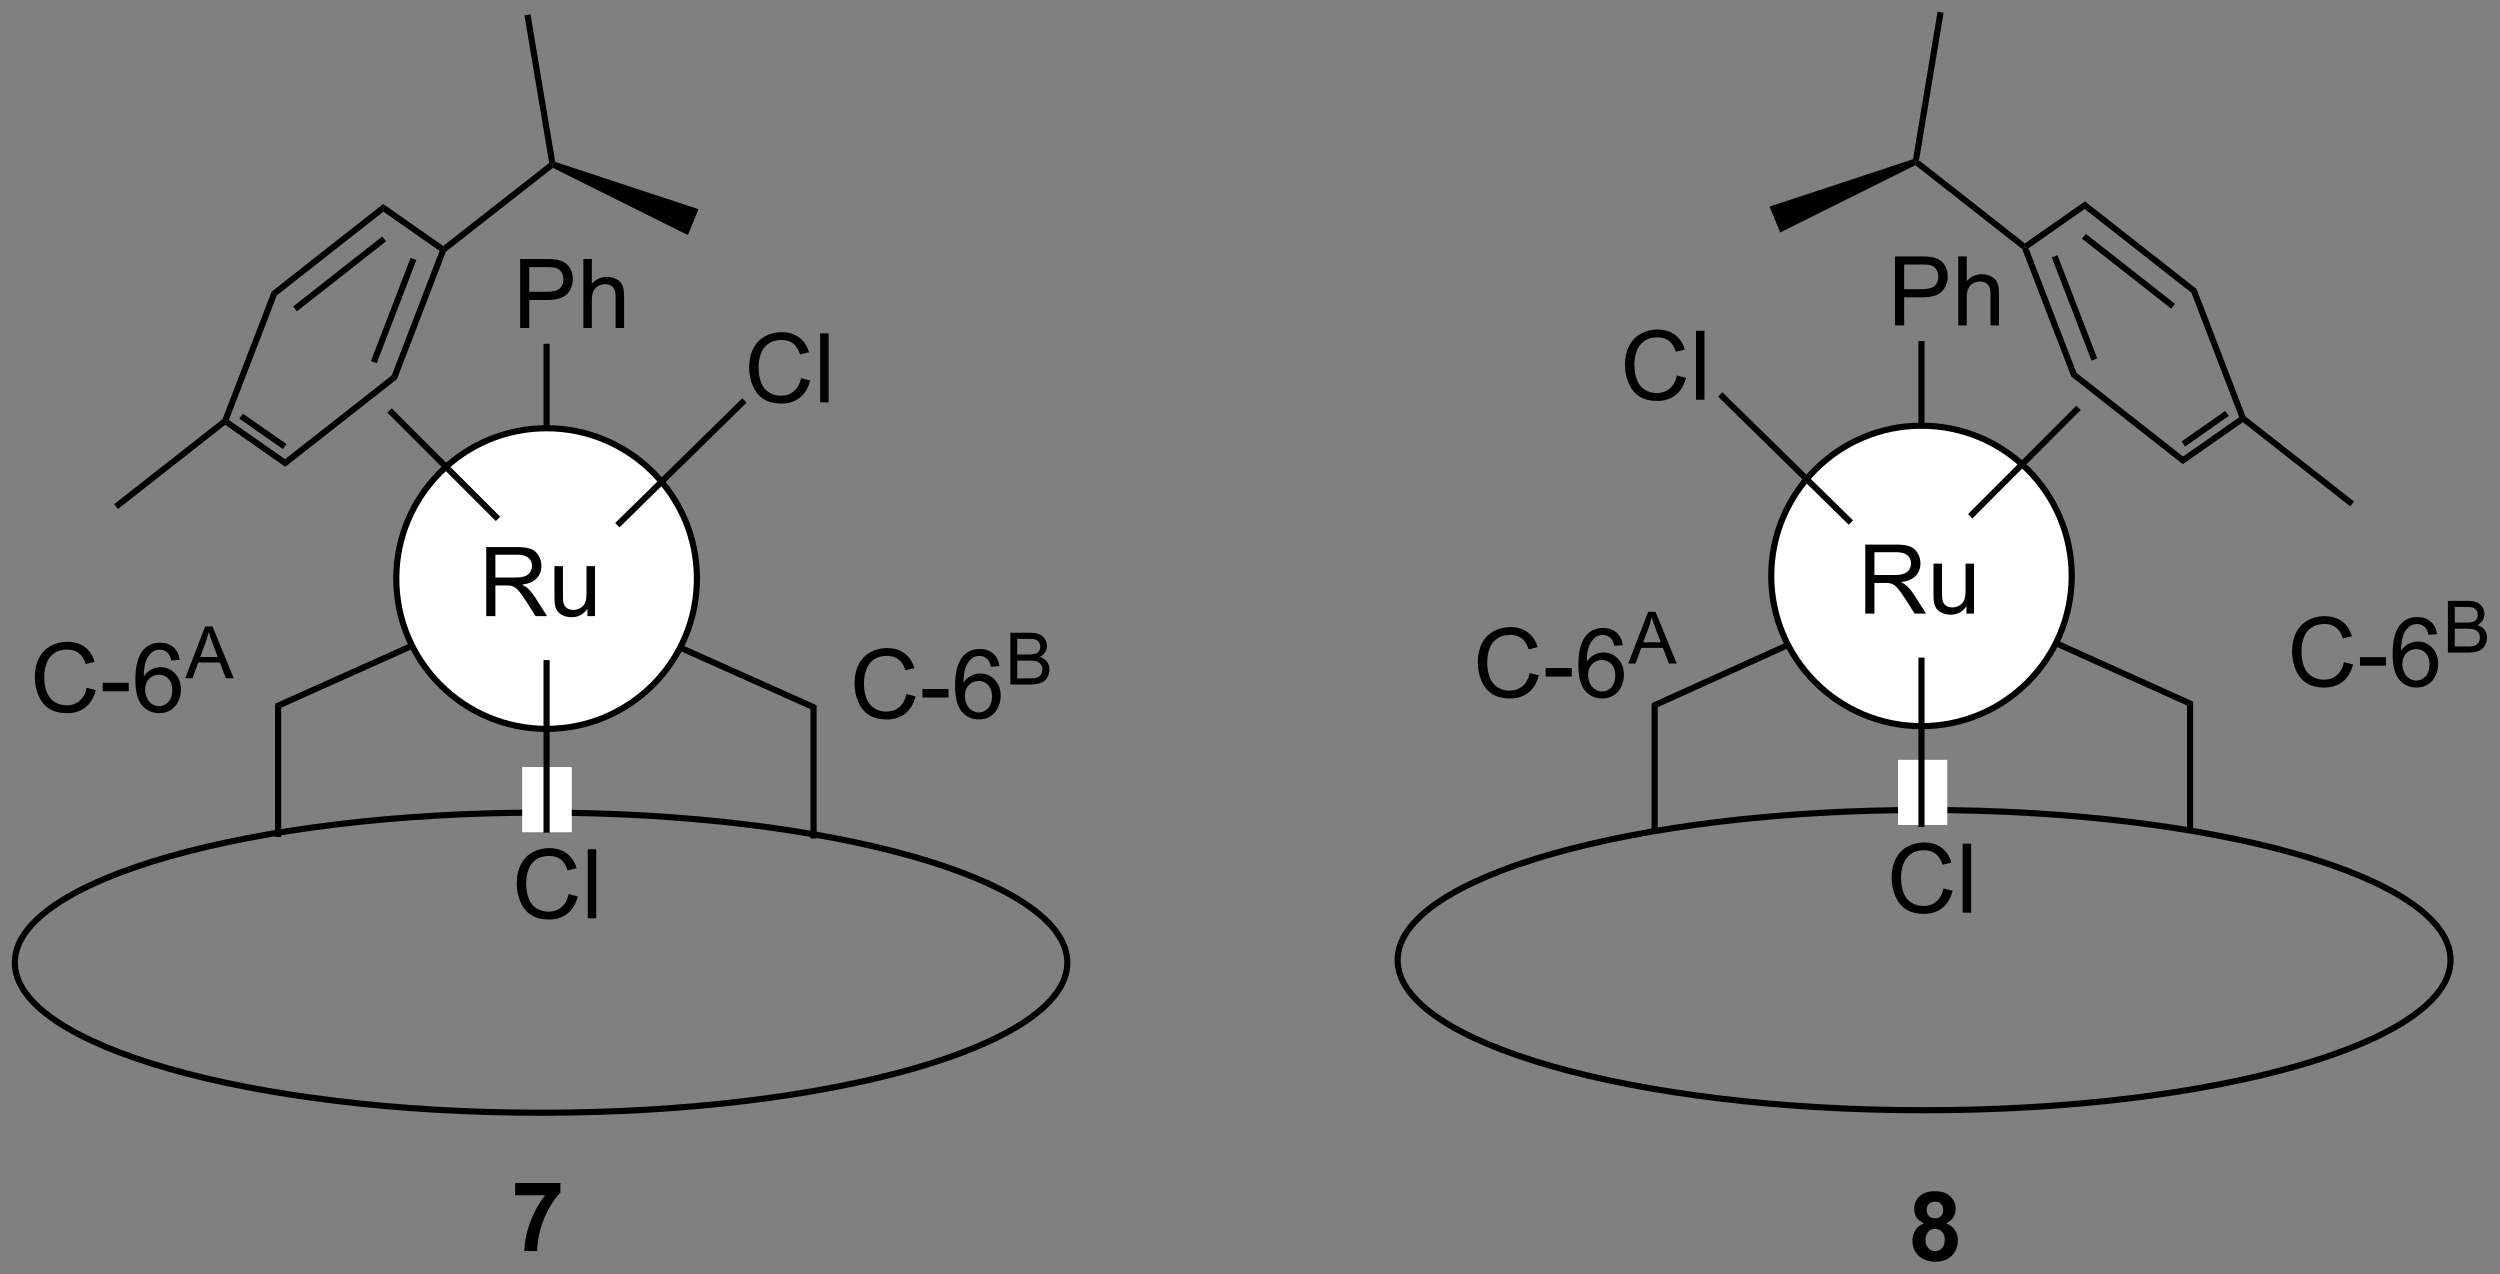 <?xml version="1.0" encoding="UTF-8"?>
<!DOCTYPE svg PUBLIC '-//W3C//DTD SVG 1.0//EN'
          'http://www.w3.org/TR/2001/REC-SVG-20010904/DTD/svg10.dtd'>
<svg stroke-dasharray="none" shape-rendering="auto" xmlns="http://www.w3.org/2000/svg" font-family="'Dialog'" text-rendering="auto" width="569" fill-opacity="1" color-interpolation="auto" color-rendering="auto" preserveAspectRatio="xMidYMid meet" font-size="12px" viewBox="0 0 569 290" fill="black" xmlns:xlink="http://www.w3.org/1999/xlink" stroke="black" image-rendering="auto" stroke-miterlimit="10" stroke-linecap="square" stroke-linejoin="miter" font-style="normal" stroke-width="1" height="290" stroke-dashoffset="0" font-weight="normal" stroke-opacity="1"
><rect x="0" y="0" width="569" height="290" fill="#808080" stroke="none"/><!--Generated by the Batik Graphics2D SVG Generator--><defs id="genericDefs"
  /><g
  ><defs id="defs1"
    ><clipPath clipPathUnits="userSpaceOnUse" id="clipPath1"
      ><path d="M1.162 0.647 L214.422 0.647 L214.422 109.331 L1.162 109.331 L1.162 0.647 Z"
      /></clipPath
      ><clipPath clipPathUnits="userSpaceOnUse" id="clipPath2"
      ><path d="M46.025 24.125 L46.025 129.786 L253.355 129.786 L253.355 24.125 Z"
      /></clipPath
    ></defs
    ><g stroke-width="0.51" transform="scale(2.667,2.667) translate(-1.162,-0.647) matrix(1.029,0,0,1.029,-46.179,-24.168)"
    ><path fill="none" d="M205.583 116.193 C229.684 116.193 249.239 110.606 249.239 103.737 C249.239 96.867 229.684 91.29 205.583 91.29 C181.472 91.29 161.917 96.867 161.917 103.737 C161.917 110.606 181.472 116.193 205.583 116.193" clip-path="url(#clipPath2)"
    /></g
    ><g stroke-width="0.51" transform="matrix(2.743,0,0,2.743,-126.243,-66.174)"
    ><path fill="none" d="M90.929 116.454 C115.019 116.454 134.585 110.867 134.585 103.997 C134.585 97.128 115.019 91.551 90.929 91.551 C66.818 91.551 47.252 97.128 47.252 103.997 C47.252 110.867 66.818 116.454 90.929 116.454" clip-path="url(#clipPath2)"
    /></g
    ><g fill="white" transform="matrix(2.743,0,0,2.743,-126.243,-66.174)" stroke="white"
    ><path d="M91.377 84.604 C84.488 84.604 78.904 79.02 78.904 72.131 C78.904 65.242 84.488 59.657 91.377 59.657 C98.266 59.657 103.851 65.242 103.851 72.131 C103.851 79.02 98.266 84.604 91.377 84.604" stroke="none" clip-path="url(#clipPath2)"
    /></g
    ><g stroke-width="0.51" transform="matrix(2.743,0,0,2.743,-126.243,-66.174)" stroke-linejoin="round" stroke-linecap="round"
    ><path fill="none" d="M91.377 84.604 C84.488 84.604 78.904 79.02 78.904 72.131 C78.904 65.242 84.488 59.657 91.377 59.657 C98.266 59.657 103.851 65.242 103.851 72.131 C103.851 79.02 98.266 84.604 91.377 84.604" clip-path="url(#clipPath2)"
    /></g
    ><g transform="matrix(2.743,0,0,2.743,-126.243,-66.174)"
    ><path d="M86.37 75.246 L86.37 69.519 L88.909 69.519 Q89.675 69.519 90.073 69.673 Q90.472 69.826 90.709 70.217 Q90.948 70.608 90.948 71.082 Q90.948 71.691 90.553 72.11 Q90.159 72.527 89.334 72.639 Q89.636 72.785 89.792 72.925 Q90.123 73.23 90.42 73.686 L91.417 75.246 L90.464 75.246 L89.706 74.053 Q89.373 73.537 89.157 73.264 Q88.943 72.99 88.774 72.881 Q88.605 72.772 88.428 72.73 Q88.3 72.701 88.006 72.701 L87.128 72.701 L87.128 75.246 L86.37 75.246 ZM87.128 72.045 L88.756 72.045 Q89.277 72.045 89.568 71.938 Q89.862 71.832 90.013 71.595 Q90.167 71.358 90.167 71.082 Q90.167 70.675 89.87 70.415 Q89.576 70.152 88.941 70.152 L87.128 70.152 L87.128 72.045 ZM94.765 75.246 L94.765 74.636 Q94.281 75.339 93.447 75.339 Q93.08 75.339 92.762 75.199 Q92.445 75.058 92.288 74.845 Q92.135 74.631 92.072 74.324 Q92.031 74.115 92.031 73.668 L92.031 71.097 L92.734 71.097 L92.734 73.397 Q92.734 73.949 92.775 74.139 Q92.843 74.418 93.056 74.576 Q93.273 74.733 93.588 74.733 Q93.906 74.733 94.181 74.571 Q94.46 74.41 94.575 74.131 Q94.689 73.85 94.689 73.319 L94.689 71.097 L95.392 71.097 L95.392 75.246 L94.765 75.246 Z" stroke="none" clip-path="url(#clipPath2)"
    /></g
    ><g transform="matrix(2.743,0,0,2.743,-126.243,-66.174)"
    ><path d="M89.182 51.343 L89.182 45.617 L91.343 45.617 Q91.914 45.617 92.213 45.671 Q92.635 45.742 92.919 45.94 Q93.205 46.135 93.38 46.492 Q93.554 46.846 93.554 47.273 Q93.554 48.002 93.088 48.51 Q92.625 49.015 91.409 49.015 L89.94 49.015 L89.94 51.343 L89.182 51.343 ZM89.94 48.338 L91.422 48.338 Q92.156 48.338 92.463 48.065 Q92.773 47.791 92.773 47.296 Q92.773 46.937 92.591 46.682 Q92.409 46.424 92.112 46.343 Q91.922 46.291 91.406 46.291 L89.94 46.291 L89.94 48.338 ZM94.429 51.343 L94.429 45.617 L95.132 45.617 L95.132 47.671 Q95.625 47.101 96.375 47.101 Q96.836 47.101 97.174 47.283 Q97.515 47.463 97.661 47.783 Q97.807 48.104 97.807 48.713 L97.807 51.343 L97.104 51.343 L97.104 48.713 Q97.104 48.187 96.875 47.947 Q96.648 47.705 96.229 47.705 Q95.916 47.705 95.64 47.869 Q95.367 48.031 95.25 48.309 Q95.132 48.585 95.132 49.072 L95.132 51.343 L94.429 51.343 Z" stroke="none" clip-path="url(#clipPath2)"
    /></g
    ><g transform="matrix(2.743,0,0,2.743,-126.243,-66.174)"
    ><path d="M91.632 59.883 L91.122 59.883 L91.122 52.647 L91.632 52.647 Z" stroke="none" clip-path="url(#clipPath2)"
    /></g
    ><g transform="matrix(2.743,0,0,2.743,-126.243,-66.174)"
    ><path d="M53.217 81.193 L53.974 81.383 Q53.737 82.318 53.118 82.811 Q52.498 83.3 51.605 83.3 Q50.678 83.3 50.097 82.923 Q49.519 82.545 49.214 81.831 Q48.912 81.115 48.912 80.295 Q48.912 79.399 49.253 78.735 Q49.597 78.068 50.227 77.722 Q50.857 77.376 51.615 77.376 Q52.474 77.376 53.06 77.813 Q53.646 78.251 53.878 79.045 L53.131 79.219 Q52.933 78.594 52.553 78.311 Q52.175 78.024 51.599 78.024 Q50.941 78.024 50.495 78.342 Q50.053 78.657 49.873 79.191 Q49.693 79.725 49.693 80.29 Q49.693 81.022 49.907 81.566 Q50.12 82.11 50.568 82.381 Q51.019 82.649 51.542 82.649 Q52.178 82.649 52.618 82.282 Q53.06 81.915 53.217 81.193 ZM54.546 81.483 L54.546 80.774 L56.705 80.774 L56.705 81.483 L54.546 81.483 ZM60.937 78.876 L60.236 78.93 Q60.142 78.516 59.971 78.329 Q59.687 78.029 59.267 78.029 Q58.931 78.029 58.679 78.217 Q58.346 78.459 58.153 78.925 Q57.963 79.389 57.955 80.248 Q58.21 79.86 58.577 79.673 Q58.944 79.485 59.346 79.485 Q60.049 79.485 60.543 80.003 Q61.038 80.522 61.038 81.342 Q61.038 81.881 60.804 82.344 Q60.572 82.805 60.166 83.053 Q59.76 83.3 59.244 83.3 Q58.366 83.3 57.812 82.654 Q57.257 82.006 57.257 80.522 Q57.257 78.86 57.869 78.108 Q58.405 77.451 59.312 77.451 Q59.986 77.451 60.418 77.831 Q60.851 78.209 60.937 78.876 ZM58.064 81.344 Q58.064 81.709 58.218 82.042 Q58.374 82.373 58.65 82.548 Q58.929 82.719 59.234 82.719 Q59.679 82.719 59.999 82.36 Q60.319 82.001 60.319 81.383 Q60.319 80.79 60.002 80.449 Q59.687 80.108 59.205 80.108 Q58.728 80.108 58.395 80.449 Q58.064 80.79 58.064 81.344 Z" stroke="none" clip-path="url(#clipPath2)"
    /></g
    ><g transform="matrix(2.743,0,0,2.743,-126.243,-66.174)"
    ><path d="M61.394 80.401 L63.045 76.106 L63.658 76.106 L65.416 80.401 L64.767 80.401 L64.267 79.1 L62.471 79.1 L62 80.401 L61.394 80.401 ZM62.635 78.638 L64.092 78.638 L63.642 77.448 Q63.437 76.905 63.338 76.557 Q63.256 76.97 63.107 77.378 L62.635 78.638 Z" stroke="none" clip-path="url(#clipPath2)"
    /></g
    ><g transform="matrix(2.743,0,0,2.743,-126.243,-66.174)"
    ><path d="M69.356 82.845 L68.846 82.515 L80.005 77.517 L80.213 77.982 Z" stroke="none" clip-path="url(#clipPath2)"
    /></g
    ><g transform="matrix(2.743,0,0,2.743,-126.243,-66.174)"
    ><path d="M113.784 82.64 L113.273 82.971 L102.416 78.118 L102.625 77.652 Z" stroke="none" clip-path="url(#clipPath2)"
    /></g
    ><g transform="matrix(2.743,0,0,2.743,-126.243,-66.174)"
    ><path d="M121.234 81.715 L121.991 81.905 Q121.754 82.84 121.135 83.332 Q120.515 83.821 119.622 83.821 Q118.695 83.821 118.114 83.444 Q117.536 83.066 117.231 82.353 Q116.929 81.636 116.929 80.816 Q116.929 79.92 117.27 79.256 Q117.614 78.59 118.244 78.243 Q118.874 77.897 119.632 77.897 Q120.491 77.897 121.077 78.334 Q121.663 78.772 121.895 79.566 L121.148 79.741 Q120.95 79.116 120.57 78.832 Q120.192 78.545 119.616 78.545 Q118.958 78.545 118.512 78.863 Q118.07 79.178 117.89 79.712 Q117.71 80.246 117.71 80.811 Q117.71 81.543 117.924 82.087 Q118.137 82.631 118.585 82.902 Q119.036 83.17 119.559 83.17 Q120.195 83.17 120.635 82.803 Q121.077 82.436 121.234 81.715 ZM122.563 82.004 L122.563 81.295 L124.722 81.295 L124.722 82.004 L122.563 82.004 ZM128.954 79.397 L128.253 79.452 Q128.159 79.037 127.987 78.85 Q127.704 78.55 127.284 78.55 Q126.948 78.55 126.696 78.738 Q126.362 78.98 126.17 79.446 Q125.98 79.91 125.972 80.769 Q126.227 80.381 126.594 80.194 Q126.962 80.006 127.362 80.006 Q128.066 80.006 128.56 80.525 Q129.055 81.043 129.055 81.863 Q129.055 82.402 128.821 82.866 Q128.589 83.327 128.183 83.574 Q127.777 83.821 127.261 83.821 Q126.383 83.821 125.829 83.175 Q125.274 82.527 125.274 81.043 Q125.274 79.381 125.886 78.629 Q126.422 77.972 127.329 77.972 Q128.003 77.972 128.435 78.353 Q128.868 78.73 128.954 79.397 ZM126.081 81.866 Q126.081 82.23 126.235 82.564 Q126.391 82.894 126.667 83.069 Q126.946 83.241 127.251 83.241 Q127.696 83.241 128.016 82.881 Q128.337 82.522 128.337 81.905 Q128.337 81.311 128.019 80.97 Q127.704 80.629 127.222 80.629 Q126.745 80.629 126.412 80.97 Q126.081 81.311 126.081 81.866 Z" stroke="none" clip-path="url(#clipPath2)"
    /></g
    ><g transform="matrix(2.743,0,0,2.743,-126.243,-66.174)"
    ><path d="M129.861 80.922 L129.861 76.627 L131.472 76.627 Q131.964 76.627 132.261 76.758 Q132.56 76.887 132.728 77.159 Q132.896 77.43 132.896 77.725 Q132.896 78.001 132.745 78.245 Q132.597 78.487 132.296 78.637 Q132.685 78.751 132.894 79.026 Q133.105 79.301 133.105 79.676 Q133.105 79.979 132.976 80.239 Q132.849 80.497 132.661 80.637 Q132.474 80.778 132.191 80.85 Q131.909 80.922 131.499 80.922 L129.861 80.922 ZM130.429 78.432 L131.359 78.432 Q131.736 78.432 131.9 78.381 Q132.116 78.317 132.226 78.168 Q132.337 78.018 132.337 77.793 Q132.337 77.579 132.234 77.416 Q132.132 77.254 131.941 77.194 Q131.751 77.133 131.288 77.133 L130.429 77.133 L130.429 78.432 ZM130.429 80.415 L131.499 80.415 Q131.775 80.415 131.886 80.395 Q132.081 80.36 132.212 80.278 Q132.345 80.196 132.429 80.04 Q132.515 79.881 132.515 79.676 Q132.515 79.436 132.392 79.26 Q132.269 79.083 132.05 79.01 Q131.833 78.938 131.423 78.938 L130.429 78.938 L130.429 80.415 Z" stroke="none" clip-path="url(#clipPath2)"
    /></g
    ><g transform="matrix(2.743,0,0,2.743,-126.243,-66.174)"
    ><path d="M93.205 98.314 L93.963 98.504 Q93.726 99.439 93.106 99.931 Q92.487 100.421 91.593 100.421 Q90.666 100.421 90.086 100.043 Q89.507 99.665 89.203 98.952 Q88.901 98.236 88.901 97.415 Q88.901 96.52 89.242 95.856 Q89.586 95.189 90.216 94.843 Q90.846 94.496 91.604 94.496 Q92.463 94.496 93.049 94.934 Q93.635 95.371 93.867 96.165 L93.12 96.34 Q92.922 95.715 92.541 95.431 Q92.164 95.145 91.588 95.145 Q90.929 95.145 90.484 95.462 Q90.041 95.777 89.862 96.311 Q89.682 96.845 89.682 97.41 Q89.682 98.142 89.895 98.686 Q90.109 99.231 90.557 99.501 Q91.007 99.77 91.531 99.77 Q92.166 99.77 92.606 99.402 Q93.049 99.035 93.205 98.314 ZM94.793 100.322 L94.793 94.595 L95.496 94.595 L95.496 100.322 L94.793 100.322 Z" stroke="none" clip-path="url(#clipPath2)"
    /></g
    ><g transform="matrix(2.743,0,0,2.743,-126.243,-66.174)"
    ><path d="M112.49 55.502 L113.248 55.692 Q113.011 56.627 112.391 57.12 Q111.771 57.609 110.878 57.609 Q109.951 57.609 109.37 57.231 Q108.792 56.854 108.487 56.14 Q108.185 55.424 108.185 54.604 Q108.185 53.708 108.526 53.044 Q108.87 52.377 109.5 52.031 Q110.13 51.685 110.888 51.685 Q111.748 51.685 112.334 52.122 Q112.92 52.56 113.151 53.354 L112.404 53.528 Q112.206 52.903 111.826 52.62 Q111.448 52.333 110.873 52.333 Q110.214 52.333 109.769 52.651 Q109.326 52.966 109.146 53.5 Q108.966 54.033 108.966 54.599 Q108.966 55.33 109.18 55.875 Q109.394 56.419 109.841 56.69 Q110.292 56.958 110.815 56.958 Q111.451 56.958 111.891 56.591 Q112.334 56.224 112.49 55.502 ZM114.077 57.51 L114.077 51.783 L114.78 51.783 L114.78 57.51 L114.077 57.51 Z" stroke="none" clip-path="url(#clipPath2)"
    /></g
    ><g transform="matrix(2.743,0,0,2.743,-126.243,-66.174)"
    ><path d="M97.425 67.883 L97.067 67.519 L107.615 57.167 L107.973 57.531 Z" stroke="none" clip-path="url(#clipPath2)"
    /></g
    ><g transform="matrix(2.743,0,0,2.743,-126.243,-66.174)"
    ><path d="M78.528 58.003 L78.167 58.364 L87.163 67.36 L87.523 66.999 L78.528 58.003 Z" stroke="none" clip-path="url(#clipPath2)"
    /></g
    ><g transform="matrix(2.743,0,0,2.743,-126.243,-66.174)"
    ><path d="M77.817 41.052 L77.835 41.687 L68.991 48.636 L68.565 48.322 ZM77.741 43.746 L70.348 49.555 L70.663 49.956 L78.056 44.147 Z" stroke="none" clip-path="url(#clipPath2)"
    /></g
    ><g transform="matrix(2.743,0,0,2.743,-126.243,-66.174)"
    ><path d="M68.565 48.322 L68.991 48.636 L65.012 58.964 L64.702 59.059 L64.489 58.902 Z" stroke="none" clip-path="url(#clipPath2)"
    /></g
    ><g transform="matrix(2.743,0,0,2.743,-126.243,-66.174)"
    ><path d="M64.711 59.377 L64.702 59.059 L65.012 58.964 L69.676 62.223 L69.694 62.858 ZM65.885 58.862 L69.501 61.389 L69.793 60.97 L66.177 58.444 Z" stroke="none" clip-path="url(#clipPath2)"
    /></g
    ><g transform="matrix(2.743,0,0,2.743,-126.243,-66.174)"
    ><path d="M69.694 62.858 L69.676 62.223 L78.53 55.274 L78.956 55.589 Z" stroke="none" clip-path="url(#clipPath2)"
    /></g
    ><g transform="matrix(2.743,0,0,2.743,-126.243,-66.174)"
    ><path d="M78.956 55.589 L78.53 55.274 L82.499 44.946 L82.809 44.851 L83.022 45.008 ZM77.279 54.266 L80.57 45.701 L80.094 45.518 L76.803 54.083 Z" stroke="none" clip-path="url(#clipPath2)"
    /></g
    ><g transform="matrix(2.743,0,0,2.743,-126.243,-66.174)"
    ><path d="M82.8 44.534 L82.809 44.851 L82.499 44.946 L77.835 41.687 L77.817 41.052 Z" stroke="none" clip-path="url(#clipPath2)"
    /></g
    ><g transform="matrix(2.743,0,0,2.743,-126.243,-66.174)"
    ><path d="M64.489 58.902 L64.702 59.059 L64.711 59.377 L55.812 66.359 L55.496 65.957 Z" stroke="none" clip-path="url(#clipPath2)"
    /></g
    ><g transform="matrix(2.743,0,0,2.743,-126.243,-66.174)"
    ><path d="M83.022 45.008 L82.809 44.851 L82.8 44.534 L91.591 37.645 L91.867 37.752 L91.898 38.052 Z" stroke="none" clip-path="url(#clipPath2)"
    /></g
    ><g transform="matrix(2.743,0,0,2.743,-126.243,-66.174)"
    ><path d="M91.898 38.052 L91.867 37.752 L92.094 37.559 L103.984 41.484 L103.1 43.632 Z" stroke="none" clip-path="url(#clipPath2)"
    /></g
    ><g transform="matrix(2.743,0,0,2.743,-126.243,-66.174)"
    ><path d="M92.094 37.559 L91.867 37.752 L91.591 37.645 L89.541 25.4 L90.044 25.316 Z" stroke="none" clip-path="url(#clipPath2)"
    /></g
    ><g fill="white" transform="matrix(2.743,0,0,2.743,-126.243,-66.174)" stroke="white"
    ><path d="M205.458 84.378 C198.573 84.378 192.992 78.797 192.992 71.912 C192.992 65.027 198.573 59.446 205.458 59.446 C212.343 59.446 217.925 65.027 217.925 71.912 C217.925 78.797 212.343 84.378 205.458 84.378" stroke="none" clip-path="url(#clipPath2)"
    /></g
    ><g stroke-width="0.51" transform="matrix(2.743,0,0,2.743,-126.243,-66.174)" stroke-linejoin="round" stroke-linecap="round"
    ><path fill="none" d="M205.458 84.378 C198.573 84.378 192.992 78.797 192.992 71.912 C192.992 65.027 198.573 59.446 205.458 59.446 C212.343 59.446 217.925 65.027 217.925 71.912 C217.925 78.797 212.343 84.378 205.458 84.378" clip-path="url(#clipPath2)"
    /></g
    ><g transform="matrix(2.743,0,0,2.743,-126.243,-66.174)"
    ><path d="M200.795 75.037 L200.795 69.311 L203.334 69.311 Q204.1 69.311 204.498 69.464 Q204.897 69.618 205.134 70.008 Q205.373 70.399 205.373 70.873 Q205.373 71.482 204.977 71.902 Q204.584 72.318 203.759 72.43 Q204.061 72.576 204.217 72.717 Q204.548 73.022 204.845 73.477 L205.842 75.037 L204.889 75.037 L204.131 73.844 Q203.798 73.329 203.582 73.055 Q203.368 72.782 203.199 72.672 Q203.03 72.563 202.852 72.522 Q202.725 72.493 202.431 72.493 L201.553 72.493 L201.553 75.037 L200.795 75.037 ZM201.553 71.837 L203.181 71.837 Q203.701 71.837 203.993 71.73 Q204.287 71.623 204.438 71.386 Q204.592 71.149 204.592 70.873 Q204.592 70.467 204.295 70.206 Q204.001 69.943 203.365 69.943 L201.553 69.943 L201.553 71.837 ZM209.19 75.037 L209.19 74.428 Q208.705 75.131 207.872 75.131 Q207.505 75.131 207.187 74.99 Q206.869 74.85 206.713 74.636 Q206.56 74.422 206.497 74.115 Q206.455 73.907 206.455 73.459 L206.455 70.889 L207.159 70.889 L207.159 73.188 Q207.159 73.74 207.2 73.93 Q207.268 74.209 207.481 74.368 Q207.697 74.524 208.013 74.524 Q208.33 74.524 208.606 74.363 Q208.885 74.201 209 73.922 Q209.114 73.641 209.114 73.11 L209.114 70.889 L209.817 70.889 L209.817 75.037 L209.19 75.037 Z" stroke="none" clip-path="url(#clipPath2)"
    /></g
    ><g transform="matrix(2.743,0,0,2.743,-126.243,-66.174)"
    ><path d="M203.263 51.124 L203.263 45.398 L205.424 45.398 Q205.995 45.398 206.294 45.453 Q206.716 45.523 207 45.721 Q207.286 45.916 207.461 46.273 Q207.635 46.627 207.635 47.054 Q207.635 47.783 207.169 48.291 Q206.706 48.796 205.489 48.796 L204.021 48.796 L204.021 51.124 L203.263 51.124 ZM204.021 48.119 L205.502 48.119 Q206.237 48.119 206.544 47.846 Q206.854 47.572 206.854 47.078 Q206.854 46.718 206.672 46.463 Q206.489 46.205 206.193 46.124 Q206.002 46.072 205.487 46.072 L204.021 46.072 L204.021 48.119 ZM208.51 51.124 L208.51 45.398 L209.213 45.398 L209.213 47.453 Q209.706 46.882 210.456 46.882 Q210.917 46.882 211.255 47.065 Q211.596 47.244 211.742 47.565 Q211.888 47.885 211.888 48.494 L211.888 51.124 L211.185 51.124 L211.185 48.494 Q211.185 47.968 210.956 47.729 Q210.729 47.486 210.31 47.486 Q209.997 47.486 209.721 47.65 Q209.448 47.812 209.331 48.09 Q209.213 48.367 209.213 48.854 L209.213 51.124 L208.51 51.124 Z" stroke="none" clip-path="url(#clipPath2)"
    /></g
    ><g transform="matrix(2.743,0,0,2.743,-126.243,-66.174)"
    ><path d="M205.713 59.664 L205.203 59.664 L205.203 52.428 L205.713 52.428 Z" stroke="none" clip-path="url(#clipPath2)"
    /></g
    ><g transform="matrix(2.743,0,0,2.743,-126.243,-66.174)"
    ><path d="M240.512 79.067 L241.27 79.257 Q241.033 80.192 240.413 80.684 Q239.793 81.174 238.9 81.174 Q237.973 81.174 237.392 80.796 Q236.814 80.418 236.509 79.705 Q236.207 78.989 236.207 78.168 Q236.207 77.273 236.548 76.609 Q236.892 75.942 237.522 75.596 Q238.153 75.249 238.911 75.249 Q239.77 75.249 240.356 75.687 Q240.942 76.124 241.173 76.918 L240.426 77.093 Q240.228 76.468 239.848 76.184 Q239.47 75.898 238.895 75.898 Q238.236 75.898 237.791 76.215 Q237.348 76.53 237.168 77.064 Q236.989 77.598 236.989 78.163 Q236.989 78.895 237.202 79.439 Q237.416 79.984 237.864 80.254 Q238.314 80.523 238.838 80.523 Q239.473 80.523 239.913 80.155 Q240.356 79.788 240.512 79.067 ZM241.841 79.356 L241.841 78.648 L244 78.648 L244 79.356 L241.841 79.356 ZM248.232 76.749 L247.532 76.804 Q247.438 76.39 247.266 76.202 Q246.982 75.903 246.563 75.903 Q246.227 75.903 245.974 76.09 Q245.641 76.332 245.448 76.799 Q245.258 77.262 245.25 78.122 Q245.506 77.734 245.873 77.546 Q246.24 77.359 246.641 77.359 Q247.344 77.359 247.839 77.877 Q248.334 78.395 248.334 79.215 Q248.334 79.754 248.099 80.218 Q247.868 80.679 247.461 80.926 Q247.055 81.174 246.539 81.174 Q245.662 81.174 245.107 80.528 Q244.552 79.879 244.552 78.395 Q244.552 76.734 245.164 75.981 Q245.701 75.325 246.607 75.325 Q247.282 75.325 247.714 75.705 Q248.146 76.082 248.232 76.749 ZM245.36 79.218 Q245.36 79.582 245.513 79.916 Q245.67 80.247 245.946 80.421 Q246.224 80.593 246.529 80.593 Q246.974 80.593 247.295 80.234 Q247.615 79.874 247.615 79.257 Q247.615 78.663 247.297 78.322 Q246.982 77.981 246.5 77.981 Q246.024 77.981 245.69 78.322 Q245.36 78.663 245.36 79.218 Z" stroke="none" clip-path="url(#clipPath2)"
    /></g
    ><g transform="matrix(2.743,0,0,2.743,-126.243,-66.174)"
    ><path d="M249.139 78.275 L249.139 73.98 L250.75 73.98 Q251.243 73.98 251.539 74.111 Q251.838 74.24 252.006 74.511 Q252.174 74.782 252.174 75.077 Q252.174 75.353 252.024 75.597 Q251.875 75.839 251.575 75.99 Q251.963 76.103 252.172 76.378 Q252.383 76.654 252.383 77.029 Q252.383 77.331 252.254 77.591 Q252.127 77.849 251.94 77.99 Q251.752 78.13 251.469 78.202 Q251.188 78.275 250.778 78.275 L249.139 78.275 ZM249.707 75.784 L250.637 75.784 Q251.014 75.784 251.178 75.734 Q251.395 75.669 251.504 75.521 Q251.615 75.37 251.615 75.146 Q251.615 74.931 251.512 74.769 Q251.41 74.607 251.219 74.546 Q251.03 74.486 250.567 74.486 L249.707 74.486 L249.707 75.784 ZM249.707 77.767 L250.778 77.767 Q251.053 77.767 251.164 77.747 Q251.36 77.712 251.49 77.63 Q251.623 77.548 251.707 77.392 Q251.793 77.234 251.793 77.029 Q251.793 76.788 251.67 76.613 Q251.547 76.435 251.328 76.363 Q251.112 76.29 250.701 76.29 L249.707 76.29 L249.707 77.767 Z" stroke="none" clip-path="url(#clipPath2)"
    /></g
    ><g transform="matrix(2.743,0,0,2.743,-126.243,-66.174)"
    ><path d="M228 82.338 L227.49 82.668 L216.622 77.774 L216.831 77.308 Z" stroke="none" clip-path="url(#clipPath2)"
    /></g
    ><g transform="matrix(2.743,0,0,2.743,-126.243,-66.174)"
    ><path d="M183.573 82.803 L183.062 82.474 L194.22 77.434 L194.43 77.899 Z" stroke="none" clip-path="url(#clipPath2)"
    /></g
    ><g transform="matrix(2.743,0,0,2.743,-126.243,-66.174)"
    ><path d="M172.949 79.974 L173.707 80.164 Q173.47 81.099 172.85 81.591 Q172.23 82.081 171.337 82.081 Q170.41 82.081 169.829 81.703 Q169.251 81.325 168.946 80.612 Q168.644 79.896 168.644 79.075 Q168.644 78.18 168.985 77.515 Q169.329 76.849 169.959 76.502 Q170.589 76.156 171.347 76.156 Q172.207 76.156 172.792 76.594 Q173.378 77.031 173.61 77.825 L172.863 78 Q172.665 77.375 172.285 77.091 Q171.907 76.805 171.332 76.805 Q170.673 76.805 170.227 77.122 Q169.785 77.437 169.605 77.971 Q169.425 78.505 169.425 79.07 Q169.425 79.802 169.639 80.346 Q169.852 80.89 170.3 81.161 Q170.751 81.43 171.274 81.43 Q171.91 81.43 172.35 81.062 Q172.792 80.695 172.949 79.974 ZM174.278 80.263 L174.278 79.555 L176.437 79.555 L176.437 80.263 L174.278 80.263 ZM180.669 77.656 L179.968 77.711 Q179.875 77.297 179.703 77.109 Q179.419 76.81 179 76.81 Q178.664 76.81 178.411 76.997 Q178.078 77.239 177.885 77.706 Q177.695 78.169 177.687 79.028 Q177.942 78.64 178.309 78.453 Q178.677 78.265 179.078 78.265 Q179.781 78.265 180.276 78.784 Q180.77 79.302 180.77 80.122 Q180.77 80.661 180.536 81.125 Q180.304 81.586 179.898 81.833 Q179.492 82.081 178.976 82.081 Q178.099 82.081 177.544 81.435 Q176.989 80.786 176.989 79.302 Q176.989 77.64 177.601 76.888 Q178.137 76.232 179.044 76.232 Q179.718 76.232 180.151 76.612 Q180.583 76.989 180.669 77.656 ZM177.796 80.125 Q177.796 80.489 177.95 80.823 Q178.106 81.153 178.382 81.328 Q178.661 81.5 178.966 81.5 Q179.411 81.5 179.731 81.14 Q180.052 80.781 180.052 80.164 Q180.052 79.57 179.734 79.229 Q179.419 78.888 178.937 78.888 Q178.46 78.888 178.127 79.229 Q177.796 79.57 177.796 80.125 Z" stroke="none" clip-path="url(#clipPath2)"
    /></g
    ><g transform="matrix(2.743,0,0,2.743,-126.243,-66.174)"
    ><path d="M181.126 79.182 L182.777 74.887 L183.39 74.887 L185.148 79.182 L184.5 79.182 L184 77.881 L182.203 77.881 L181.732 79.182 L181.126 79.182 ZM182.367 77.418 L183.824 77.418 L183.375 76.228 Q183.169 75.686 183.07 75.338 Q182.988 75.75 182.839 76.158 L182.367 77.418 Z" stroke="none" clip-path="url(#clipPath2)"
    /></g
    ><g transform="matrix(2.743,0,0,2.743,-126.243,-66.174)"
    ><path d="M207.286 97.845 L208.044 98.035 Q207.807 98.97 207.187 99.462 Q206.568 99.952 205.674 99.952 Q204.747 99.952 204.167 99.574 Q203.588 99.196 203.284 98.483 Q202.982 97.767 202.982 96.946 Q202.982 96.05 203.323 95.386 Q203.667 94.72 204.297 94.373 Q204.927 94.027 205.685 94.027 Q206.544 94.027 207.13 94.465 Q207.716 94.902 207.948 95.696 L207.2 95.871 Q207.002 95.246 206.622 94.962 Q206.245 94.675 205.669 94.675 Q205.01 94.675 204.565 94.993 Q204.122 95.308 203.943 95.842 Q203.763 96.376 203.763 96.941 Q203.763 97.673 203.976 98.217 Q204.19 98.761 204.638 99.032 Q205.088 99.3 205.612 99.3 Q206.247 99.3 206.687 98.933 Q207.13 98.566 207.286 97.845 ZM208.874 99.853 L208.874 94.126 L209.577 94.126 L209.577 99.853 L208.874 99.853 Z" stroke="none" clip-path="url(#clipPath2)"
    /></g
    ><g transform="matrix(2.743,0,0,2.743,-126.243,-66.174)"
    ><path d="M185.162 55.283 L185.92 55.474 Q185.683 56.408 185.063 56.901 Q184.443 57.39 183.55 57.39 Q182.623 57.39 182.042 57.013 Q181.464 56.635 181.159 55.921 Q180.857 55.205 180.857 54.385 Q180.857 53.489 181.198 52.825 Q181.542 52.158 182.172 51.812 Q182.803 51.466 183.56 51.466 Q184.42 51.466 185.006 51.903 Q185.592 52.341 185.823 53.135 L185.076 53.309 Q184.878 52.684 184.498 52.401 Q184.12 52.114 183.545 52.114 Q182.886 52.114 182.441 52.432 Q181.998 52.747 181.818 53.281 Q181.638 53.815 181.638 54.38 Q181.638 55.111 181.852 55.656 Q182.066 56.2 182.513 56.471 Q182.964 56.739 183.487 56.739 Q184.123 56.739 184.563 56.372 Q185.006 56.005 185.162 55.283 ZM186.749 57.291 L186.749 51.565 L187.452 51.565 L187.452 57.291 L186.749 57.291 Z" stroke="none" clip-path="url(#clipPath2)"
    /></g
    ><g transform="matrix(2.743,0,0,2.743,-126.243,-66.174)"
    ><path d="M199.779 67.3 L199.421 67.664 L188.58 57.033 L188.938 56.669 Z" stroke="none" clip-path="url(#clipPath2)"
    /></g
    ><g transform="matrix(2.743,0,0,2.743,-126.243,-66.174)"
    ><path d="M218.308 57.784 L209.322 66.78 L209.683 67.141 L218.669 58.145 L218.308 57.784 Z" stroke="none" clip-path="url(#clipPath2)"
    /></g
    ><g transform="matrix(2.743,0,0,2.743,-126.243,-66.174)"
    ><path d="M219.001 41.468 L219.018 40.833 L228.281 48.103 L227.855 48.417 ZM218.78 43.93 L226.181 49.738 L226.496 49.337 L219.095 43.529 Z" stroke="none" clip-path="url(#clipPath2)"
    /></g
    ><g transform="matrix(2.743,0,0,2.743,-126.243,-66.174)"
    ><path d="M227.855 48.417 L228.281 48.103 L232.346 58.683 L232.133 58.84 L231.824 58.745 Z" stroke="none" clip-path="url(#clipPath2)"
    /></g
    ><g transform="matrix(2.743,0,0,2.743,-126.243,-66.174)"
    ><path d="M231.824 58.745 L232.133 58.84 L232.125 59.157 L227.142 62.639 L227.16 62.004 ZM230.659 58.224 L227.043 60.751 L227.335 61.169 L230.951 58.643 Z" stroke="none" clip-path="url(#clipPath2)"
    /></g
    ><g transform="matrix(2.743,0,0,2.743,-126.243,-66.174)"
    ><path d="M227.16 62.004 L227.142 62.639 L217.89 55.37 L218.315 55.055 Z" stroke="none" clip-path="url(#clipPath2)"
    /></g
    ><g transform="matrix(2.743,0,0,2.743,-126.243,-66.174)"
    ><path d="M218.315 55.055 L217.89 55.37 L213.814 44.789 L214.027 44.632 L214.337 44.727 ZM220.043 53.863 L216.744 45.298 L216.268 45.481 L219.567 54.047 Z" stroke="none" clip-path="url(#clipPath2)"
    /></g
    ><g transform="matrix(2.743,0,0,2.743,-126.243,-66.174)"
    ><path d="M214.337 44.727 L214.027 44.632 L214.036 44.315 L219.018 40.833 L219.001 41.468 Z" stroke="none" clip-path="url(#clipPath2)"
    /></g
    ><g transform="matrix(2.743,0,0,2.743,-126.243,-66.174)"
    ><path d="M232.125 59.157 L232.133 58.84 L232.346 58.683 L241.349 65.738 L241.035 66.14 Z" stroke="none" clip-path="url(#clipPath2)"
    /></g
    ><g transform="matrix(2.743,0,0,2.743,-126.243,-66.174)"
    ><path d="M214.036 44.315 L214.027 44.632 L213.814 44.789 L204.947 37.833 L204.979 37.533 L205.255 37.426 Z" stroke="none" clip-path="url(#clipPath2)"
    /></g
    ><g transform="matrix(2.743,0,0,2.743,-126.243,-66.174)"
    ><path d="M204.752 37.34 L204.979 37.533 L204.947 37.833 L193.735 43.413 L192.852 41.265 Z" stroke="none" clip-path="url(#clipPath2)"
    /></g
    ><g transform="matrix(2.743,0,0,2.743,-126.243,-66.174)"
    ><path d="M205.255 37.426 L204.979 37.533 L204.752 37.34 L206.791 25.097 L207.294 25.181 Z" stroke="none" clip-path="url(#clipPath2)"
    /></g
    ><g transform="matrix(2.743,0,0,2.743,-126.243,-66.174)"
    ><path d="M88.768 123.301 L88.768 122.282 L92.521 122.282 L92.521 123.079 Q92.057 123.535 91.576 124.392 Q91.097 125.246 90.844 126.21 Q90.591 127.173 90.597 127.931 L89.537 127.931 Q89.565 126.743 90.026 125.509 Q90.49 124.275 91.263 123.301 L88.768 123.301 Z" stroke="none" clip-path="url(#clipPath2)"
    /></g
    ><g transform="matrix(2.743,0,0,2.743,-126.243,-66.174)"
    ><path d="M205.666 125.622 Q205.241 125.442 205.046 125.129 Q204.853 124.814 204.853 124.439 Q204.853 123.799 205.301 123.382 Q205.749 122.963 206.572 122.963 Q207.39 122.963 207.84 123.382 Q208.291 123.799 208.291 124.439 Q208.291 124.838 208.083 125.148 Q207.877 125.457 207.502 125.622 Q207.978 125.814 208.226 126.181 Q208.476 126.549 208.476 127.028 Q208.476 127.822 207.968 128.32 Q207.463 128.814 206.624 128.814 Q205.843 128.814 205.322 128.403 Q204.71 127.918 204.71 127.075 Q204.71 126.611 204.939 126.223 Q205.171 125.832 205.666 125.622 ZM205.892 124.517 Q205.892 124.846 206.077 125.03 Q206.265 125.213 206.572 125.213 Q206.885 125.213 207.072 125.028 Q207.26 124.84 207.26 124.512 Q207.26 124.205 207.075 124.02 Q206.89 123.832 206.585 123.832 Q206.267 123.832 206.08 124.02 Q205.892 124.207 205.892 124.517 ZM205.791 126.971 Q205.791 127.424 206.023 127.679 Q206.257 127.931 206.603 127.931 Q206.945 127.931 207.166 127.687 Q207.39 127.442 207.39 126.981 Q207.39 126.58 207.163 126.335 Q206.937 126.09 206.588 126.09 Q206.187 126.09 205.989 126.369 Q205.791 126.645 205.791 126.971 Z" stroke="none" clip-path="url(#clipPath2)"
    /></g
    ><g transform="matrix(2.743,0,0,2.743,-126.243,-66.174)"
    ><path d="M68.846 82.515 L69.356 82.845 L69.356 93.573 L68.846 93.573 Z" stroke="none" clip-path="url(#clipPath2)"
    /></g
    ><g transform="matrix(2.743,0,0,2.743,-126.243,-66.174)"
    ><path d="M113.273 82.971 L113.784 82.64 L113.784 93.698 L113.273 93.698 Z" stroke="none" clip-path="url(#clipPath2)"
    /></g
    ><g fill="white" transform="matrix(2.743,0,0,2.743,-126.243,-66.174)" stroke="white"
    ><path d="M89.626 88.038 L93.191 88.038 L93.191 92.916 L89.626 92.916 Z" stroke="none" clip-path="url(#clipPath2)"
    /></g
    ><g fill="white" stroke-width="0.51" transform="matrix(2.743,0,0,2.743,-126.243,-66.174)" stroke="white"
    ><path fill="none" d="M89.626 88.038 L93.191 88.038 L93.191 92.916 L89.626 92.916 Z" clip-path="url(#clipPath2)"
    /></g
    ><g fill="white" stroke-width="0.51" transform="matrix(2.743,0,0,2.743,-126.243,-66.174)" stroke="white"
    ><path fill="none" d="M89.626 88.038 L93.191 88.038 L93.191 92.916 L89.626 92.916 Z" clip-path="url(#clipPath2)"
    /></g
    ><g transform="matrix(2.743,0,0,2.743,-126.243,-66.174)"
    ><path d="M91.122 78.896 L91.632 78.896 L91.632 93.219 L91.122 93.219 Z" stroke="none" clip-path="url(#clipPath2)"
    /></g
    ><g transform="matrix(2.743,0,0,2.743,-126.243,-66.174)"
    ><path d="M183.062 82.474 L183.573 82.803 L183.573 93.094 L183.062 93.094 Z" stroke="none" clip-path="url(#clipPath2)"
    /></g
    ><g transform="matrix(2.743,0,0,2.743,-126.243,-66.174)"
    ><path d="M227.49 82.668 L228 82.338 L228 92.969 L227.49 92.969 Z" stroke="none" clip-path="url(#clipPath2)"
    /></g
    ><g fill="white" transform="matrix(2.743,0,0,2.743,-126.243,-66.174)" stroke="white"
    ><path d="M203.769 87.433 L207.334 87.433 L207.334 92.312 L203.769 92.312 Z" stroke="none" clip-path="url(#clipPath2)"
    /></g
    ><g fill="white" stroke-width="0.51" transform="matrix(2.743,0,0,2.743,-126.243,-66.174)" stroke="white"
    ><path fill="none" d="M203.769 87.433 L207.334 87.433 L207.334 92.312 L203.769 92.312 Z" clip-path="url(#clipPath2)"
    /></g
    ><g fill="white" stroke-width="0.51" transform="matrix(2.743,0,0,2.743,-126.243,-66.174)" stroke="white"
    ><path fill="none" d="M203.769 87.433 L207.334 87.433 L207.334 92.312 L203.769 92.312 Z" clip-path="url(#clipPath2)"
    /></g
    ><g transform="matrix(2.743,0,0,2.743,-126.243,-66.174)"
    ><path d="M205.203 78.688 L205.713 78.688 L205.713 92.75 L205.203 92.75 Z" stroke="none" clip-path="url(#clipPath2)"
    /></g
  ></g
></svg
>
